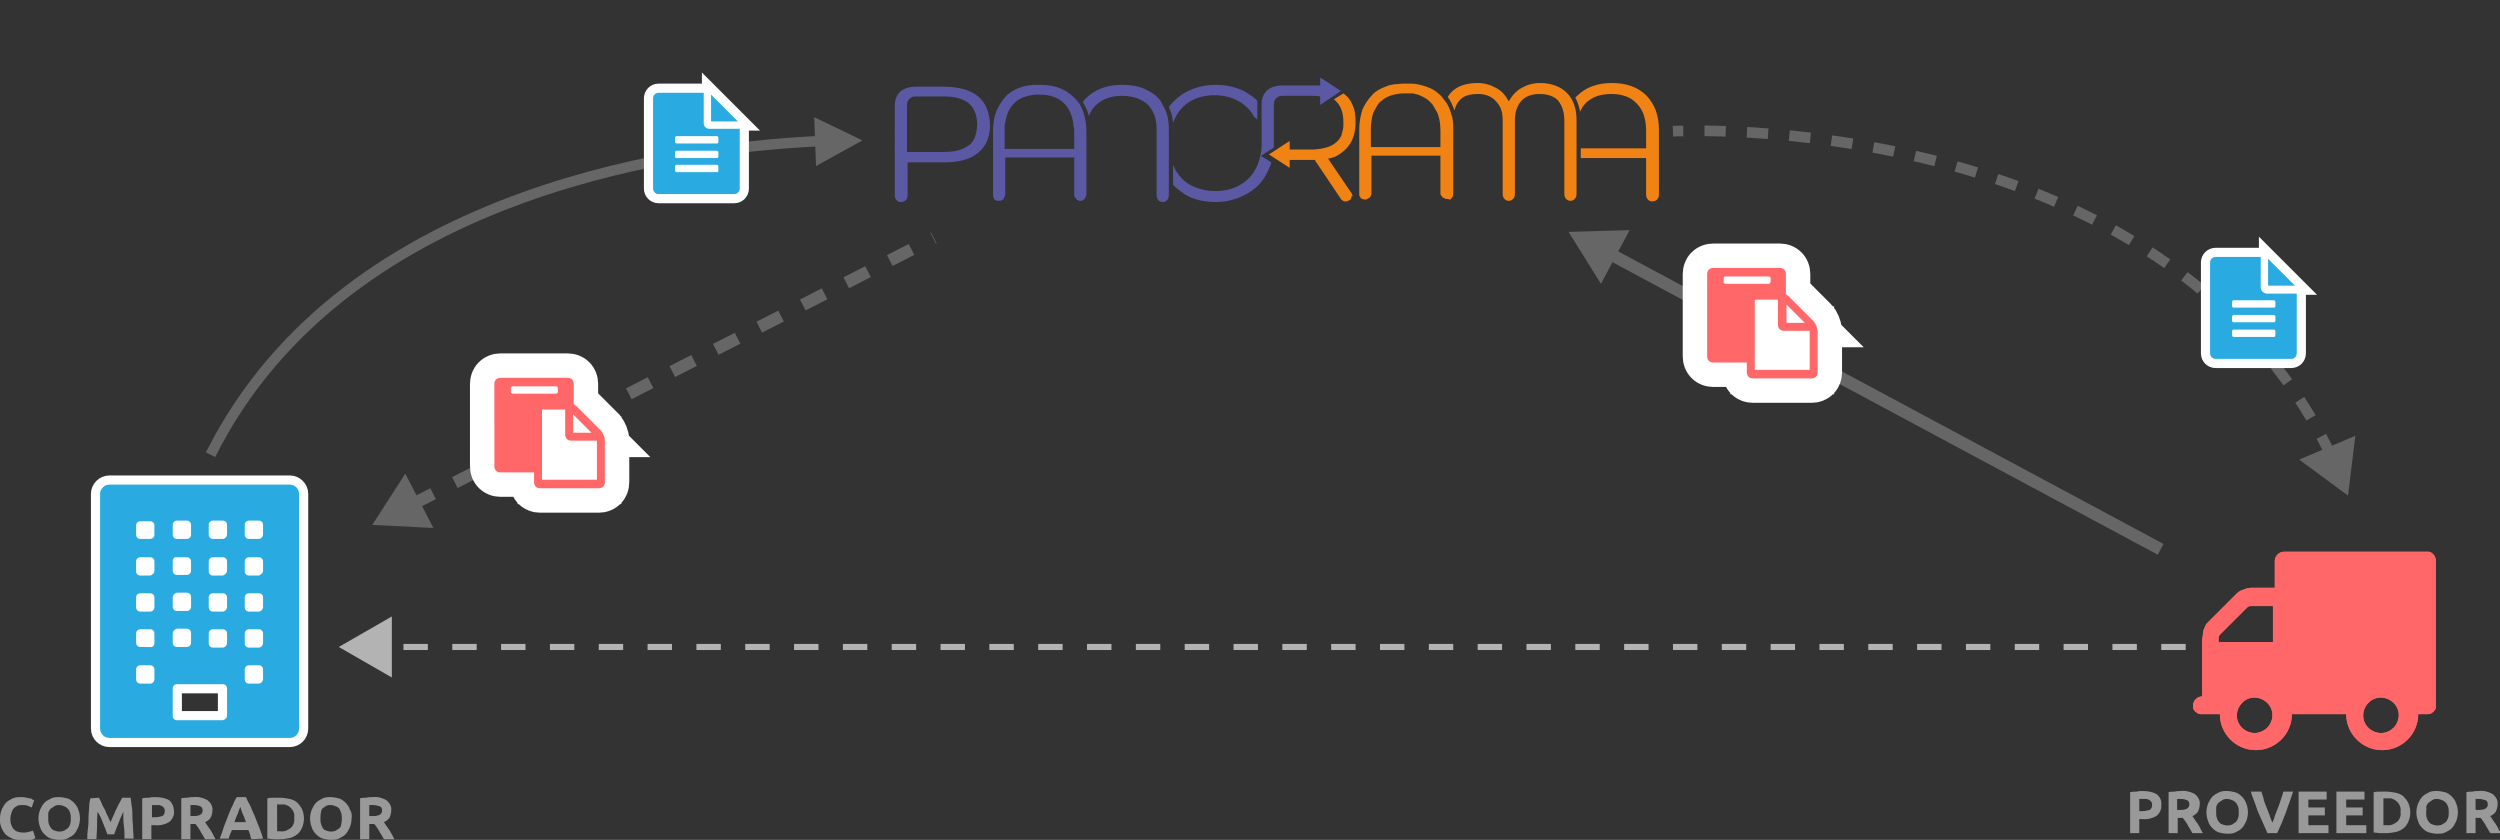 <?xml version="1.0" encoding="utf-8"?>
<!-- Generator: Adobe Illustrator 21.0.0, SVG Export Plug-In . SVG Version: 6.00 Build 0)  -->
<svg version="1.1" id="Capa_1" xmlns="http://www.w3.org/2000/svg" xmlns:xlink="http://www.w3.org/1999/xlink" x="0px" y="0px"
	 viewBox="0 0 409.6 137.6" style="enable-background:new 0 0 409.6 137.6;" xml:space="preserve">
<rect x="0" y="0" width="409.6" height="137.6" fill="#333333" stroke="none"/>
<style type="text/css">
	.st0{fill:none;}
	.st1{fill:none;stroke:#B3B3B3;stroke-miterlimit:10;stroke-dasharray:4,4;}
	.st2{fill:#B3B3B3;}
	.st3{opacity:0.5;}
	.st4{fill:none;stroke:#999999;stroke-width:2;stroke-miterlimit:10;stroke-dasharray:4,4;}
	.st5{fill:#999999;}
	.st6{fill:none;stroke:#999999;stroke-width:2;stroke-miterlimit:10;}
	.st7{fill:none;stroke:#999999;stroke-width:1.739;stroke-miterlimit:10;stroke-dasharray:3.479,3.479;}
	.st8{fill:none;stroke:#999999;stroke-width:1.703;stroke-miterlimit:10;}
	.st9{fill:#29ABE2;}
	.st10{fill:none;stroke:#FFFFFF;stroke-width:3;stroke-miterlimit:10;}
	.st11{fill:#FF6769;}
	.st12{fill:none;stroke:#FFFFFF;stroke-width:8;stroke-miterlimit:10;}
	.st13{fill:#5B59A3;}
	.st14{fill:#F08314;}
</style>
<title>Recurso 1</title>
<g id="Capa_1-2">
	<line class="st0" x1="358.1" y1="106" x2="55.5" y2="106"/>
	<line class="st1" x1="358.1" y1="106" x2="62.7" y2="106"/>
	<polygon class="st2" points="64.2,101 55.5,106 64.2,111 	"/>
	<g class="st3">
		<line class="st4" x1="67.4" y1="82.7" x2="153" y2="39"/>
		<polygon class="st5" points="71,86.5 61,86 66.4,77.6 		"/>
	</g>
	<g class="st3">
		<line class="st6" x1="354" y1="90" x2="263.4" y2="41.4"/>
		<polygon class="st5" points="267,37.7 257,38 262.3,46.5 		"/>
	</g>
	<g class="st3">
		<path class="st7" d="M381.9,74.6c-27.5-57.4-107.8-53.1-107.8-53.1"/>
		<polygon class="st5" points="385.9,71.4 384.7,81.2 376.7,75.3 		"/>
	</g>
	<g class="st3">
		<path class="st8" d="M34.5,74.5c22.3-44.6,80.8-50.6,100.4-51.4"/>
		<polygon class="st5" points="133.7,27.2 141.3,23 133.4,19.2 		"/>
	</g>
	<path class="st5" d="M3.4,137.6c-0.9,0.1-1.8-0.3-2.5-0.9C0.3,136-0.1,135,0,134.1c0-0.5,0.1-1,0.3-1.5c0.2-0.4,0.4-0.8,0.7-1.1
		c0.3-0.3,0.7-0.5,1.1-0.7c0.5-0.2,0.9-0.2,1.4-0.2c0.3,0,0.5,0,0.8,0.1c0.2,0,0.4,0.1,0.6,0.1c0.2,0,0.3,0.1,0.4,0.2l0.3,0.1
		l-0.4,1.2c-0.2-0.1-0.5-0.2-0.7-0.3c-0.3-0.1-0.6-0.1-0.9-0.1c-0.2,0-0.5,0-0.7,0.1c-0.2,0.1-0.4,0.2-0.6,0.4
		c-0.2,0.2-0.3,0.4-0.4,0.7c-0.1,0.3-0.2,0.7-0.2,1c0,0.3,0,0.6,0.1,0.9c0.1,0.3,0.2,0.5,0.3,0.7c0.2,0.2,0.4,0.4,0.6,0.5
		c0.3,0.1,0.6,0.2,0.9,0.2c0.2,0,0.4,0,0.6,0l0.5-0.1c0.1,0,0.2-0.1,0.4-0.1l0.3-0.1l0.4,1.2c-0.3,0.2-0.6,0.3-0.9,0.4
		C4.3,137.6,3.9,137.6,3.4,137.6z"/>
	<path class="st5" d="M13.1,134.1c0,0.5-0.1,1-0.3,1.5c-0.2,0.4-0.4,0.8-0.7,1.1c-0.3,0.3-0.7,0.5-1.1,0.7c-0.4,0.2-0.9,0.2-1.3,0.2
		c-0.4,0-0.9-0.1-1.3-0.2c-0.4-0.1-0.8-0.4-1.1-0.7c-0.3-0.3-0.6-0.7-0.7-1.1c-0.2-0.5-0.3-1-0.3-1.5c0-0.5,0.1-1,0.3-1.5
		c0.2-0.4,0.4-0.8,0.7-1.1c0.3-0.3,0.7-0.5,1.1-0.7c0.4-0.2,0.8-0.2,1.3-0.2c0.4,0,0.9,0.1,1.3,0.2c0.4,0.1,0.8,0.4,1.1,0.7
		c0.3,0.3,0.6,0.7,0.7,1.1C13,133,13.1,133.6,13.1,134.1z M7.9,134.1c0,0.3,0,0.6,0.1,0.9c0.1,0.3,0.2,0.5,0.4,0.7
		c0.1,0.2,0.3,0.3,0.6,0.4c0.5,0.2,1,0.2,1.5,0c0.2-0.1,0.4-0.3,0.6-0.4c0.2-0.2,0.3-0.4,0.4-0.7c0.1-0.3,0.1-0.6,0.1-0.9
		c0-0.3,0-0.6-0.1-0.9c-0.1-0.3-0.2-0.5-0.4-0.7c-0.2-0.2-0.3-0.3-0.6-0.4c-0.2-0.1-0.5-0.2-0.8-0.2c-0.3,0-0.5,0-0.8,0.2
		c-0.2,0.1-0.4,0.3-0.6,0.4c-0.2,0.2-0.3,0.4-0.4,0.7C7.9,133.5,7.9,133.8,7.9,134.1z"/>
	<path class="st5" d="M16.2,130.7c0.1,0.2,0.3,0.5,0.4,0.8s0.3,0.7,0.5,1s0.3,0.8,0.5,1.1l0.5,1.1l0.5-1.1c0.2-0.4,0.3-0.8,0.5-1.1
		c0.2-0.4,0.3-0.7,0.5-1s0.3-0.6,0.4-0.8h1.4c0.1,0.5,0.1,1,0.2,1.5s0.1,1.1,0.1,1.7c0,0.6,0.1,1.2,0.1,1.8c0,0.6,0.1,1.2,0.1,1.7
		h-1.5c0-0.7,0-1.4-0.1-2.1s-0.1-1.5-0.1-2.3l-0.4,0.9l-0.4,1l-0.4,1l-0.3,0.8h-1.1l-0.3-0.8l-0.4-1l-0.4-1L16,133
		c-0.1,0.8-0.1,1.6-0.1,2.4s-0.1,1.5-0.1,2.1h-1.5c0-0.5,0-1.1,0.1-1.7c0.1-0.6,0.1-1.2,0.1-1.8c0-0.6,0.1-1.2,0.1-1.7
		s0.1-1.1,0.2-1.5L16.2,130.7z"/>
	<path class="st5" d="M25.4,130.6c0.8,0,1.6,0.1,2.3,0.5c0.5,0.4,0.8,1.1,0.8,1.8c0.1,0.7-0.3,1.4-0.8,1.8c-0.7,0.4-1.5,0.6-2.4,0.5
		h-0.5v2.3h-1.5v-6.7c0.4-0.1,0.7-0.1,1.1-0.1C24.8,130.6,25.1,130.6,25.4,130.6z M25.5,131.9h-0.3h-0.3v2h0.5
		c0.4,0,0.8-0.1,1.2-0.2c0.3-0.2,0.4-0.5,0.4-0.8c0-0.2,0-0.3-0.1-0.5c-0.1-0.1-0.2-0.2-0.3-0.3c-0.1-0.1-0.3-0.1-0.5-0.2
		C25.9,131.9,25.7,131.9,25.5,131.9z"/>
	<path class="st5" d="M31.7,130.6c0.8-0.1,1.6,0.1,2.3,0.5c0.5,0.4,0.9,1,0.8,1.7c0,0.4-0.1,0.8-0.3,1.2c-0.2,0.3-0.6,0.6-0.9,0.7
		c0.1,0.2,0.3,0.4,0.4,0.6s0.3,0.4,0.5,0.7c0.1,0.2,0.3,0.5,0.4,0.7c0.1,0.3,0.3,0.5,0.4,0.8h-1.7l-0.4-0.7
		c-0.1-0.2-0.3-0.4-0.4-0.7l-0.4-0.6c-0.1-0.2-0.3-0.4-0.4-0.5h-0.8v2.5h-1.5v-6.7c0.3-0.1,0.7-0.1,1-0.1
		C31.1,130.6,31.4,130.6,31.7,130.6z M31.8,131.9h-0.3h-0.3v1.8h0.4c0.4,0,0.8,0,1.2-0.2c0.3-0.2,0.4-0.4,0.4-0.7
		c0-0.3-0.1-0.6-0.4-0.7C32.6,132,32.2,131.9,31.8,131.9z"/>
	<path class="st5" d="M41.2,137.5c-0.1-0.2-0.2-0.5-0.2-0.7l-0.3-0.8h-2.7l-0.3,0.7c-0.1,0.2-0.2,0.5-0.2,0.7H36
		c0.3-0.7,0.5-1.4,0.7-2c0.2-0.6,0.5-1.2,0.7-1.8c0.2-0.5,0.4-1.1,0.7-1.6c0.2-0.5,0.4-1,0.7-1.4h1.5c0.2,0.5,0.4,0.9,0.7,1.4
		c0.2,0.5,0.4,1,0.7,1.6c0.2,0.5,0.4,1.1,0.7,1.8s0.5,1.3,0.7,2L41.2,137.5z M39.4,132.2l-0.2,0.4l-0.2,0.6l-0.3,0.7l-0.3,0.8h1.9
		l-0.3-0.8c-0.1-0.3-0.2-0.5-0.3-0.7l-0.2-0.6L39.4,132.2z"/>
	<path class="st5" d="M49.8,134.1c0,0.5-0.1,1-0.3,1.5c-0.2,0.4-0.4,0.8-0.8,1.1c-0.4,0.3-0.8,0.5-1.2,0.6c-0.5,0.1-1.1,0.2-1.6,0.2
		h-1c-0.4,0-0.7-0.1-1.1-0.1v-6.6c0.4-0.1,0.7-0.1,1.1-0.1c0.4,0,0.7,0,1,0c0.5,0,1.1,0.1,1.6,0.2c0.4,0.1,0.9,0.3,1.2,0.6
		c0.3,0.3,0.6,0.7,0.8,1.1C49.7,133.1,49.8,133.6,49.8,134.1z M45.4,136.2H46c0.6,0.1,1.2-0.2,1.7-0.6c0.4-0.4,0.6-1,0.5-1.6
		c0.2-1-0.6-2-1.6-2.2c-0.2,0-0.4,0-0.6,0h-0.3h-0.3V136.2z"/>
	<path class="st5" d="M57.6,134.1c0,0.5-0.1,1-0.3,1.5c-0.2,0.4-0.4,0.8-0.7,1.1c-0.3,0.3-0.7,0.5-1.1,0.7c-0.4,0.2-0.9,0.2-1.3,0.2
		c-0.4,0-0.9-0.1-1.3-0.2c-0.4-0.1-0.8-0.4-1.1-0.7c-0.3-0.3-0.6-0.7-0.7-1.1c-0.2-0.5-0.3-1-0.3-1.5c0-0.5,0.1-1,0.3-1.5
		c0.2-0.4,0.4-0.8,0.7-1.1c0.3-0.3,0.7-0.5,1.1-0.7c0.4-0.2,0.8-0.2,1.3-0.2c0.4,0,0.9,0.1,1.3,0.2c0.4,0.1,0.8,0.4,1.1,0.7
		c0.3,0.3,0.6,0.7,0.7,1.1C57.6,133,57.7,133.6,57.6,134.1z M52.5,134.1c0,0.3,0,0.6,0.1,0.9c0.1,0.3,0.2,0.5,0.3,0.7
		c0.1,0.2,0.3,0.3,0.6,0.4c0.5,0.2,1,0.2,1.5,0c0.2-0.1,0.4-0.3,0.6-0.4c0.2-0.2,0.3-0.4,0.3-0.7c0.1-0.3,0.1-0.6,0.1-0.9
		c0-0.3,0-0.6-0.1-0.9c-0.1-0.3-0.2-0.5-0.3-0.7c-0.2-0.2-0.3-0.3-0.6-0.4c-0.2-0.1-0.5-0.2-0.8-0.2c-0.3,0-0.5,0-0.7,0.1
		c-0.2,0.1-0.4,0.3-0.6,0.4c-0.2,0.2-0.3,0.4-0.3,0.7C52.5,133.4,52.5,133.8,52.5,134.1L52.5,134.1z"/>
	<path class="st5" d="M61,130.6c0.8-0.1,1.6,0.1,2.3,0.5c0.5,0.4,0.9,1,0.8,1.7c0,0.4-0.1,0.8-0.3,1.2c-0.2,0.3-0.6,0.6-0.9,0.7
		c0.1,0.2,0.3,0.4,0.4,0.6c0.1,0.2,0.3,0.4,0.5,0.7c0.1,0.2,0.3,0.5,0.4,0.7s0.3,0.5,0.4,0.8h-1.7l-0.4-0.7
		c-0.1-0.2-0.3-0.4-0.4-0.7l-0.4-0.6c-0.1-0.2-0.3-0.4-0.4-0.5h-0.8v2.5H59v-6.7c0.3-0.1,0.7-0.1,1-0.1
		C60.4,130.6,60.7,130.6,61,130.6z M61.1,131.9h-0.3h-0.3v1.8H61c0.4,0,0.8,0,1.2-0.2c0.3-0.2,0.4-0.4,0.4-0.7
		c0-0.3-0.1-0.6-0.4-0.7C61.9,132,61.5,131.9,61.1,131.9z"/>
	<path class="st9" d="M47.5,79.4c0.8,0,1.5,0.7,1.5,1.5v38.5c0,0.8-0.7,1.5-1.5,1.5H17.9c-0.8,0-1.5-0.7-1.5-1.5V80.9
		c0-0.8,0.7-1.5,1.5-1.5H47.5z M25.3,87.6v-1.5c0-0.4-0.3-0.7-0.7-0.7c0,0,0,0-0.1,0h-1.5c-0.4,0-0.7,0.3-0.7,0.7c0,0,0,0,0,0v1.5
		c0,0.4,0.3,0.7,0.7,0.7c0,0,0,0,0,0h1.5C25,88.3,25.3,88,25.3,87.6C25.3,87.6,25.3,87.6,25.3,87.6z M25.3,93.5V92
		c0-0.4-0.3-0.7-0.7-0.7c0,0,0,0-0.1,0h-1.5c-0.4,0-0.7,0.3-0.7,0.7c0,0,0,0,0,0.1v1.5c0,0.4,0.3,0.7,0.7,0.7c0,0,0,0,0.1,0h1.5
		C25,94.2,25.3,93.9,25.3,93.5C25.3,93.5,25.3,93.5,25.3,93.5z M25.3,99.4v-1.5c0-0.4-0.3-0.7-0.7-0.7c0,0,0,0-0.1,0h-1.5
		c-0.4,0-0.7,0.3-0.7,0.7c0,0,0,0,0,0.1v1.5c0,0.4,0.3,0.7,0.7,0.7c0,0,0,0,0.1,0h1.5C25,100.2,25.3,99.9,25.3,99.4
		C25.3,99.4,25.3,99.4,25.3,99.4z M25.3,105.3v-1.5c0-0.4-0.3-0.7-0.7-0.7c0,0,0,0-0.1,0h-1.5c-0.4,0-0.7,0.3-0.7,0.7c0,0,0,0,0,0
		v1.5c0,0.4,0.3,0.7,0.7,0.7c0,0,0,0,0,0h1.5C25,106.1,25.3,105.8,25.3,105.3C25.3,105.4,25.3,105.3,25.3,105.3z M25.3,111.2v-1.5
		c0-0.4-0.3-0.7-0.7-0.7c0,0,0,0-0.1,0h-1.5c-0.4,0-0.7,0.3-0.7,0.7c0,0,0,0,0,0.1v1.5c0,0.4,0.3,0.7,0.7,0.7c0,0,0,0,0.1,0h1.5
		C25,112,25.3,111.7,25.3,111.2C25.3,111.3,25.3,111.3,25.3,111.2z M28.3,86.1v1.5c0,0.4,0.3,0.7,0.7,0.7c0,0,0,0,0.1,0h1.5
		c0.4,0,0.7-0.3,0.7-0.7c0,0,0,0,0-0.1v-1.5c0-0.4-0.3-0.7-0.7-0.7c0,0,0,0-0.1,0H29C28.6,85.3,28.3,85.6,28.3,86.1
		C28.3,86,28.3,86.1,28.3,86.1L28.3,86.1z M28.3,92v1.5c0,0.4,0.3,0.7,0.7,0.7c0,0,0,0,0.1,0h1.5c0.4,0,0.7-0.3,0.7-0.7
		c0,0,0,0,0-0.1V92c0-0.4-0.3-0.7-0.7-0.7c0,0,0,0-0.1,0H29C28.6,91.2,28.3,91.5,28.3,92C28.3,92,28.3,92,28.3,92L28.3,92z
		 M28.3,97.9v1.5c0,0.4,0.3,0.7,0.7,0.7c0,0,0,0,0.1,0h1.5c0.4,0,0.7-0.3,0.7-0.7c0,0,0,0,0-0.1v-1.5c0-0.4-0.3-0.7-0.7-0.7
		c0,0,0,0-0.1,0H29C28.6,97.2,28.3,97.5,28.3,97.9C28.3,97.9,28.3,97.9,28.3,97.9L28.3,97.9z M28.3,103.8v1.5c0,0.4,0.3,0.7,0.7,0.7
		c0,0,0,0,0.1,0h1.5c0.4,0,0.7-0.3,0.7-0.7c0,0,0,0,0-0.1v-1.5c0-0.4-0.3-0.7-0.7-0.7c0,0,0,0-0.1,0H29
		C28.6,103.1,28.3,103.4,28.3,103.8C28.3,103.8,28.3,103.8,28.3,103.8L28.3,103.8z M37.2,117.2v-4.4c0-0.4-0.3-0.7-0.7-0.7
		c0,0,0,0-0.1,0h-7.4c-0.4,0-0.7,0.3-0.7,0.7c0,0,0,0,0,0.1v4.4c0,0.4,0.3,0.7,0.7,0.7c0,0,0,0,0.1,0h7.4
		C36.9,117.9,37.2,117.6,37.2,117.2C37.2,117.2,37.2,117.2,37.2,117.2z M37.2,87.5v-1.5c0-0.4-0.3-0.7-0.7-0.7c0,0,0,0-0.1,0h-1.5
		c-0.4,0-0.7,0.3-0.7,0.7c0,0,0,0,0,0.1v1.5c0,0.4,0.3,0.7,0.7,0.7c0,0,0,0,0.1,0h1.5C36.8,88.3,37.2,88,37.2,87.5
		C37.2,87.6,37.2,87.6,37.2,87.5L37.2,87.5z M37.2,93.5V92c0-0.4-0.3-0.7-0.7-0.7c0,0,0,0-0.1,0h-1.5c-0.4,0-0.7,0.3-0.7,0.7
		c0,0,0,0,0,0.1v1.5c0,0.4,0.3,0.7,0.7,0.7c0,0,0,0,0.1,0h1.5C36.8,94.2,37.2,93.9,37.2,93.5C37.2,93.5,37.2,93.5,37.2,93.5
		L37.2,93.5z M37.2,99.4v-1.5c0-0.4-0.3-0.7-0.7-0.7c0,0,0,0-0.1,0h-1.5c-0.4,0-0.7,0.3-0.7,0.7c0,0,0,0,0,0.1v1.5
		c0,0.4,0.3,0.7,0.7,0.7c0,0,0,0,0.1,0h1.5C36.8,100.2,37.2,99.9,37.2,99.4C37.2,99.4,37.2,99.4,37.2,99.4L37.2,99.4z M37.2,105.3
		v-1.5c0-0.4-0.3-0.7-0.7-0.7c0,0,0,0-0.1,0h-1.5c-0.4,0-0.7,0.3-0.7,0.7c0,0,0,0,0,0.1v1.5c0,0.4,0.3,0.7,0.7,0.7c0,0,0,0,0.1,0
		h1.5C36.8,106.1,37.2,105.8,37.2,105.3C37.2,105.4,37.2,105.3,37.2,105.3L37.2,105.3z M43.1,87.5v-1.5c0-0.4-0.3-0.7-0.7-0.7
		c0,0,0,0-0.1,0h-1.5c-0.4,0-0.7,0.3-0.7,0.7c0,0,0,0,0,0.1v1.5c0,0.4,0.3,0.7,0.7,0.7c0,0,0,0,0.1,0h1.5
		C42.7,88.3,43.1,88,43.1,87.5C43.1,87.6,43.1,87.6,43.1,87.5L43.1,87.5z M43.1,93.5V92c0-0.4-0.3-0.7-0.7-0.7c0,0,0,0-0.1,0h-1.5
		c-0.4,0-0.7,0.3-0.7,0.7c0,0,0,0,0,0.1v1.5c0,0.4,0.3,0.7,0.7,0.7c0,0,0,0,0.1,0h1.5C42.7,94.2,43.1,93.9,43.1,93.5
		C43.1,93.5,43.1,93.5,43.1,93.5L43.1,93.5z M43.1,99.4v-1.5c0-0.4-0.3-0.7-0.7-0.7c0,0,0,0-0.1,0h-1.5c-0.4,0-0.7,0.3-0.7,0.7
		c0,0,0,0,0,0.1v1.5c0,0.4,0.3,0.7,0.7,0.7c0,0,0,0,0.1,0h1.5C42.7,100.2,43.1,99.9,43.1,99.4C43.1,99.4,43.1,99.4,43.1,99.4
		L43.1,99.4z M43.1,105.3v-1.5c0-0.4-0.3-0.7-0.7-0.7c0,0,0,0-0.1,0h-1.5c-0.4,0-0.7,0.3-0.7,0.7c0,0,0,0,0,0.1v1.5
		c0,0.4,0.3,0.7,0.7,0.7c0,0,0,0,0.1,0h1.5C42.7,106.1,43.1,105.8,43.1,105.3C43.1,105.3,43.1,105.3,43.1,105.3L43.1,105.3z
		 M43.1,111.2v-1.5c0-0.4-0.3-0.7-0.7-0.7c0,0,0,0-0.1,0h-1.5c-0.4,0-0.7,0.3-0.7,0.7c0,0,0,0,0,0.1v1.5c0,0.4,0.3,0.7,0.7,0.7
		c0,0,0,0,0.1,0h1.5C42.7,112,43.1,111.7,43.1,111.2C43.1,111.3,43.1,111.2,43.1,111.2L43.1,111.2z"/>
	<path class="st10" d="M47.5,79.4c0.8,0,1.5,0.7,1.5,1.5v38.5c0,0.8-0.7,1.5-1.5,1.5H17.9c-0.8,0-1.5-0.7-1.5-1.5V80.9
		c0-0.8,0.7-1.5,1.5-1.5H47.5z M25.3,87.6v-1.5c0-0.4-0.3-0.7-0.7-0.7c0,0,0,0-0.1,0h-1.5c-0.4,0-0.7,0.3-0.7,0.7c0,0,0,0,0,0v1.5
		c0,0.4,0.3,0.7,0.7,0.7c0,0,0,0,0,0h1.5C25,88.3,25.3,88,25.3,87.6C25.3,87.6,25.3,87.6,25.3,87.6z M25.3,93.5V92
		c0-0.4-0.3-0.7-0.7-0.7c0,0,0,0-0.1,0h-1.5c-0.4,0-0.7,0.3-0.7,0.7c0,0,0,0,0,0.1v1.5c0,0.4,0.3,0.7,0.7,0.7c0,0,0,0,0.1,0h1.5
		C25,94.2,25.3,93.9,25.3,93.5C25.3,93.5,25.3,93.5,25.3,93.5z M25.3,99.4v-1.5c0-0.4-0.3-0.7-0.7-0.7c0,0,0,0-0.1,0h-1.5
		c-0.4,0-0.7,0.3-0.7,0.7c0,0,0,0,0,0.1v1.5c0,0.4,0.3,0.7,0.7,0.7c0,0,0,0,0.1,0h1.5C25,100.2,25.3,99.9,25.3,99.4
		C25.3,99.4,25.3,99.4,25.3,99.4z M25.3,105.3v-1.5c0-0.4-0.3-0.7-0.7-0.7c0,0,0,0-0.1,0h-1.5c-0.4,0-0.7,0.3-0.7,0.7c0,0,0,0,0,0
		v1.5c0,0.4,0.3,0.7,0.7,0.7c0,0,0,0,0,0h1.5C25,106.1,25.3,105.8,25.3,105.3C25.3,105.4,25.3,105.3,25.3,105.3z M25.3,111.2v-1.5
		c0-0.4-0.3-0.7-0.7-0.7c0,0,0,0-0.1,0h-1.5c-0.4,0-0.7,0.3-0.7,0.7c0,0,0,0,0,0.1v1.5c0,0.4,0.3,0.7,0.7,0.7c0,0,0,0,0.1,0h1.5
		C25,112,25.3,111.7,25.3,111.2C25.3,111.3,25.3,111.3,25.3,111.2z M28.3,86.1v1.5c0,0.4,0.3,0.7,0.7,0.7c0,0,0,0,0.1,0h1.5
		c0.4,0,0.7-0.3,0.7-0.7c0,0,0,0,0-0.1v-1.5c0-0.4-0.3-0.7-0.7-0.7c0,0,0,0-0.1,0H29C28.6,85.3,28.3,85.6,28.3,86.1
		C28.3,86,28.3,86.1,28.3,86.1L28.3,86.1z M28.3,92v1.5c0,0.4,0.3,0.7,0.7,0.7c0,0,0,0,0.1,0h1.5c0.4,0,0.7-0.3,0.7-0.7
		c0,0,0,0,0-0.1V92c0-0.4-0.3-0.7-0.7-0.7c0,0,0,0-0.1,0H29C28.6,91.2,28.3,91.5,28.3,92C28.3,92,28.3,92,28.3,92L28.3,92z
		 M28.3,97.9v1.5c0,0.4,0.3,0.7,0.7,0.7c0,0,0,0,0.1,0h1.5c0.4,0,0.7-0.3,0.7-0.7c0,0,0,0,0-0.1v-1.5c0-0.4-0.3-0.7-0.7-0.7
		c0,0,0,0-0.1,0H29C28.6,97.2,28.3,97.5,28.3,97.9C28.3,97.9,28.3,97.9,28.3,97.9L28.3,97.9z M28.3,103.8v1.5c0,0.4,0.3,0.7,0.7,0.7
		c0,0,0,0,0.1,0h1.5c0.4,0,0.7-0.3,0.7-0.7c0,0,0,0,0-0.1v-1.5c0-0.4-0.3-0.7-0.7-0.7c0,0,0,0-0.1,0H29
		C28.6,103.1,28.3,103.4,28.3,103.8C28.3,103.8,28.3,103.8,28.3,103.8L28.3,103.8z M37.2,117.2v-4.4c0-0.4-0.3-0.7-0.7-0.7
		c0,0,0,0-0.1,0h-7.4c-0.4,0-0.7,0.3-0.7,0.7c0,0,0,0,0,0.1v4.4c0,0.4,0.3,0.7,0.7,0.7c0,0,0,0,0.1,0h7.4
		C36.9,117.9,37.2,117.6,37.2,117.2C37.2,117.2,37.2,117.2,37.2,117.2z M37.2,87.5v-1.5c0-0.4-0.3-0.7-0.7-0.7c0,0,0,0-0.1,0h-1.5
		c-0.4,0-0.7,0.3-0.7,0.7c0,0,0,0,0,0.1v1.5c0,0.4,0.3,0.7,0.7,0.7c0,0,0,0,0.1,0h1.5C36.8,88.3,37.2,88,37.2,87.5
		C37.2,87.6,37.2,87.6,37.2,87.5L37.2,87.5z M37.2,93.5V92c0-0.4-0.3-0.7-0.7-0.7c0,0,0,0-0.1,0h-1.5c-0.4,0-0.7,0.3-0.7,0.7
		c0,0,0,0,0,0.1v1.5c0,0.4,0.3,0.7,0.7,0.7c0,0,0,0,0.1,0h1.5C36.8,94.2,37.2,93.9,37.2,93.5C37.2,93.5,37.2,93.5,37.2,93.5
		L37.2,93.5z M37.2,99.4v-1.5c0-0.4-0.3-0.7-0.7-0.7c0,0,0,0-0.1,0h-1.5c-0.4,0-0.7,0.3-0.7,0.7c0,0,0,0,0,0.1v1.5
		c0,0.4,0.3,0.7,0.7,0.7c0,0,0,0,0.1,0h1.5C36.8,100.2,37.2,99.9,37.2,99.4C37.2,99.4,37.2,99.4,37.2,99.4L37.2,99.4z M37.2,105.3
		v-1.5c0-0.4-0.3-0.7-0.7-0.7c0,0,0,0-0.1,0h-1.5c-0.4,0-0.7,0.3-0.7,0.7c0,0,0,0,0,0.1v1.5c0,0.4,0.3,0.7,0.7,0.7c0,0,0,0,0.1,0
		h1.5C36.8,106.1,37.2,105.8,37.2,105.3C37.2,105.4,37.2,105.3,37.2,105.3L37.2,105.3z M43.1,87.5v-1.5c0-0.4-0.3-0.7-0.7-0.7
		c0,0,0,0-0.1,0h-1.5c-0.4,0-0.7,0.3-0.7,0.7c0,0,0,0,0,0.1v1.5c0,0.4,0.3,0.7,0.7,0.7c0,0,0,0,0.1,0h1.5
		C42.7,88.3,43.1,88,43.1,87.5C43.1,87.6,43.1,87.6,43.1,87.5L43.1,87.5z M43.1,93.5V92c0-0.4-0.3-0.7-0.7-0.7c0,0,0,0-0.1,0h-1.5
		c-0.4,0-0.7,0.3-0.7,0.7c0,0,0,0,0,0.1v1.5c0,0.4,0.3,0.7,0.7,0.7c0,0,0,0,0.1,0h1.5C42.7,94.2,43.1,93.9,43.1,93.5
		C43.1,93.5,43.1,93.5,43.1,93.5L43.1,93.5z M43.1,99.4v-1.5c0-0.4-0.3-0.7-0.7-0.7c0,0,0,0-0.1,0h-1.5c-0.4,0-0.7,0.3-0.7,0.7
		c0,0,0,0,0,0.1v1.5c0,0.4,0.3,0.7,0.7,0.7c0,0,0,0,0.1,0h1.5C42.7,100.2,43.1,99.9,43.1,99.4C43.1,99.4,43.1,99.4,43.1,99.4
		L43.1,99.4z M43.1,105.3v-1.5c0-0.4-0.3-0.7-0.7-0.7c0,0,0,0-0.1,0h-1.5c-0.4,0-0.7,0.3-0.7,0.7c0,0,0,0,0,0.1v1.5
		c0,0.4,0.3,0.7,0.7,0.7c0,0,0,0,0.1,0h1.5C42.7,106.1,43.1,105.8,43.1,105.3C43.1,105.3,43.1,105.3,43.1,105.3L43.1,105.3z
		 M43.1,111.2v-1.5c0-0.4-0.3-0.7-0.7-0.7c0,0,0,0-0.1,0h-1.5c-0.4,0-0.7,0.3-0.7,0.7c0,0,0,0,0,0.1v1.5c0,0.4,0.3,0.7,0.7,0.7
		c0,0,0,0,0.1,0h1.5C42.7,112,43.1,111.7,43.1,111.2C43.1,111.3,43.1,111.2,43.1,111.2L43.1,111.2z"/>
	<path class="st9" d="M47.5,79.4c0.8,0,1.5,0.7,1.5,1.5v38.5c0,0.8-0.7,1.5-1.5,1.5H17.9c-0.8,0-1.5-0.7-1.5-1.5V80.9
		c0-0.8,0.7-1.5,1.5-1.5H47.5z M25.3,87.6v-1.5c0-0.4-0.3-0.7-0.7-0.7c0,0,0,0-0.1,0h-1.5c-0.4,0-0.7,0.3-0.7,0.7c0,0,0,0,0,0v1.5
		c0,0.4,0.3,0.7,0.7,0.7c0,0,0,0,0,0h1.5C25,88.3,25.3,88,25.3,87.6C25.3,87.6,25.3,87.6,25.3,87.6z M25.3,93.5V92
		c0-0.4-0.3-0.7-0.7-0.7c0,0,0,0-0.1,0h-1.5c-0.4,0-0.7,0.3-0.7,0.7c0,0,0,0,0,0.1v1.5c0,0.4,0.3,0.7,0.7,0.7c0,0,0,0,0.1,0h1.5
		C25,94.2,25.3,93.9,25.3,93.5C25.3,93.5,25.3,93.5,25.3,93.5z M25.3,99.4v-1.5c0-0.4-0.3-0.7-0.7-0.7c0,0,0,0-0.1,0h-1.5
		c-0.4,0-0.7,0.3-0.7,0.7c0,0,0,0,0,0.1v1.5c0,0.4,0.3,0.7,0.7,0.7c0,0,0,0,0.1,0h1.5C25,100.2,25.3,99.9,25.3,99.4
		C25.3,99.4,25.3,99.4,25.3,99.4z M25.3,105.3v-1.5c0-0.4-0.3-0.7-0.7-0.7c0,0,0,0-0.1,0h-1.5c-0.4,0-0.7,0.3-0.7,0.7c0,0,0,0,0,0
		v1.5c0,0.4,0.3,0.7,0.7,0.7c0,0,0,0,0,0h1.5C25,106.1,25.3,105.8,25.3,105.3C25.3,105.4,25.3,105.3,25.3,105.3z M25.3,111.2v-1.5
		c0-0.4-0.3-0.7-0.7-0.7c0,0,0,0-0.1,0h-1.5c-0.4,0-0.7,0.3-0.7,0.7c0,0,0,0,0,0.1v1.5c0,0.4,0.3,0.7,0.7,0.7c0,0,0,0,0.1,0h1.5
		C25,112,25.3,111.7,25.3,111.2C25.3,111.3,25.3,111.3,25.3,111.2z M28.3,86.1v1.5c0,0.4,0.3,0.7,0.7,0.7c0,0,0,0,0.1,0h1.5
		c0.4,0,0.7-0.3,0.7-0.7c0,0,0,0,0-0.1v-1.5c0-0.4-0.3-0.7-0.7-0.7c0,0,0,0-0.1,0H29C28.6,85.3,28.3,85.6,28.3,86.1
		C28.3,86,28.3,86.1,28.3,86.1L28.3,86.1z M28.3,92v1.5c0,0.4,0.3,0.7,0.7,0.7c0,0,0,0,0.1,0h1.5c0.4,0,0.7-0.3,0.7-0.7
		c0,0,0,0,0-0.1V92c0-0.4-0.3-0.7-0.7-0.7c0,0,0,0-0.1,0H29C28.6,91.2,28.3,91.5,28.3,92C28.3,92,28.3,92,28.3,92L28.3,92z
		 M28.3,97.9v1.5c0,0.4,0.3,0.7,0.7,0.7c0,0,0,0,0.1,0h1.5c0.4,0,0.7-0.3,0.7-0.7c0,0,0,0,0-0.1v-1.5c0-0.4-0.3-0.7-0.7-0.7
		c0,0,0,0-0.1,0H29C28.6,97.2,28.3,97.5,28.3,97.9C28.3,97.9,28.3,97.9,28.3,97.9L28.3,97.9z M28.3,103.8v1.5c0,0.4,0.3,0.7,0.7,0.7
		c0,0,0,0,0.1,0h1.5c0.4,0,0.7-0.3,0.7-0.7c0,0,0,0,0-0.1v-1.5c0-0.4-0.3-0.7-0.7-0.7c0,0,0,0-0.1,0H29
		C28.6,103.1,28.3,103.4,28.3,103.8C28.3,103.8,28.3,103.8,28.3,103.8L28.3,103.8z M37.2,117.2v-4.4c0-0.4-0.3-0.7-0.7-0.7
		c0,0,0,0-0.1,0h-7.4c-0.4,0-0.7,0.3-0.7,0.7c0,0,0,0,0,0.1v4.4c0,0.4,0.3,0.7,0.7,0.7c0,0,0,0,0.1,0h7.4
		C36.9,117.9,37.2,117.6,37.2,117.2C37.2,117.2,37.2,117.2,37.2,117.2z M37.2,87.5v-1.5c0-0.4-0.3-0.7-0.7-0.7c0,0,0,0-0.1,0h-1.5
		c-0.4,0-0.7,0.3-0.7,0.7c0,0,0,0,0,0.1v1.5c0,0.4,0.3,0.7,0.7,0.7c0,0,0,0,0.1,0h1.5C36.8,88.3,37.2,88,37.2,87.5
		C37.2,87.6,37.2,87.6,37.2,87.5L37.2,87.5z M37.2,93.5V92c0-0.4-0.3-0.7-0.7-0.7c0,0,0,0-0.1,0h-1.5c-0.4,0-0.7,0.3-0.7,0.7
		c0,0,0,0,0,0.1v1.5c0,0.4,0.3,0.7,0.7,0.7c0,0,0,0,0.1,0h1.5C36.8,94.2,37.2,93.9,37.2,93.5C37.2,93.5,37.2,93.5,37.2,93.5
		L37.2,93.5z M37.2,99.4v-1.5c0-0.4-0.3-0.7-0.7-0.7c0,0,0,0-0.1,0h-1.5c-0.4,0-0.7,0.3-0.7,0.7c0,0,0,0,0,0.1v1.5
		c0,0.4,0.3,0.7,0.7,0.7c0,0,0,0,0.1,0h1.5C36.8,100.2,37.2,99.9,37.2,99.4C37.2,99.4,37.2,99.4,37.2,99.4L37.2,99.4z M37.2,105.3
		v-1.5c0-0.4-0.3-0.7-0.7-0.7c0,0,0,0-0.1,0h-1.5c-0.4,0-0.7,0.3-0.7,0.7c0,0,0,0,0,0.1v1.5c0,0.4,0.3,0.7,0.7,0.7c0,0,0,0,0.1,0
		h1.5C36.8,106.1,37.2,105.8,37.2,105.3C37.2,105.4,37.2,105.3,37.2,105.3L37.2,105.3z M43.1,87.5v-1.5c0-0.4-0.3-0.7-0.7-0.7
		c0,0,0,0-0.1,0h-1.5c-0.4,0-0.7,0.3-0.7,0.7c0,0,0,0,0,0.1v1.5c0,0.4,0.3,0.7,0.7,0.7c0,0,0,0,0.1,0h1.5
		C42.7,88.3,43.1,88,43.1,87.5C43.1,87.6,43.1,87.6,43.1,87.5L43.1,87.5z M43.1,93.5V92c0-0.4-0.3-0.7-0.7-0.7c0,0,0,0-0.1,0h-1.5
		c-0.4,0-0.7,0.3-0.7,0.7c0,0,0,0,0,0.1v1.5c0,0.4,0.3,0.7,0.7,0.7c0,0,0,0,0.1,0h1.5C42.7,94.2,43.1,93.9,43.1,93.5
		C43.1,93.5,43.1,93.5,43.1,93.5L43.1,93.5z M43.1,99.4v-1.5c0-0.4-0.3-0.7-0.7-0.7c0,0,0,0-0.1,0h-1.5c-0.4,0-0.7,0.3-0.7,0.7
		c0,0,0,0,0,0.1v1.5c0,0.4,0.3,0.7,0.7,0.7c0,0,0,0,0.1,0h1.5C42.7,100.2,43.1,99.9,43.1,99.4C43.1,99.4,43.1,99.4,43.1,99.4
		L43.1,99.4z M43.1,105.3v-1.5c0-0.4-0.3-0.7-0.7-0.7c0,0,0,0-0.1,0h-1.5c-0.4,0-0.7,0.3-0.7,0.7c0,0,0,0,0,0.1v1.5
		c0,0.4,0.3,0.7,0.7,0.7c0,0,0,0,0.1,0h1.5C42.7,106.1,43.1,105.8,43.1,105.3C43.1,105.3,43.1,105.3,43.1,105.3L43.1,105.3z
		 M43.1,111.2v-1.5c0-0.4-0.3-0.7-0.7-0.7c0,0,0,0-0.1,0h-1.5c-0.4,0-0.7,0.3-0.7,0.7c0,0,0,0,0,0.1v1.5c0,0.4,0.3,0.7,0.7,0.7
		c0,0,0,0,0.1,0h1.5C42.7,112,43.1,111.7,43.1,111.2C43.1,111.3,43.1,111.2,43.1,111.2L43.1,111.2z"/>
	<path class="st11" d="M297.8,54.2V61c0,0.6-0.4,1-1,1h-9.6c-0.6,0-1-0.4-1-1v-1.6h-5.5c-0.6,0-1-0.4-1-1V44.9c0-0.6,0.4-1,1-1h10.9
		c0.6,0,1,0.4,1,1v3.3c0.1,0.1,0.3,0.2,0.4,0.3l4.1,4.1C297.5,53,297.7,53.6,297.8,54.2L297.8,54.2z M290.1,46.2v-0.6
		c0-0.2-0.1-0.3-0.3-0.3h-7.1c-0.1,0-0.2,0-0.2,0.1c-0.1,0.1-0.1,0.1-0.1,0.2v0.6c0,0.1,0,0.2,0.1,0.2c0.1,0.1,0.1,0.1,0.2,0.1h7.1
		C289.9,46.5,290,46.4,290.1,46.2z M287.5,60.6h9v-6.4h-4.2c-0.6,0-1-0.4-1-1v-4.1h-3.8V60.6z M292.7,52.9h3l-3-3V52.9z"/>
	<path class="st12" d="M297.8,54.2V61c0,0.6-0.4,1-1,1h-9.6c-0.6,0-1-0.4-1-1v-1.6h-5.5c-0.6,0-1-0.4-1-1V44.9c0-0.6,0.4-1,1-1h10.9
		c0.6,0,1,0.4,1,1v3.3c0.1,0.1,0.3,0.2,0.4,0.3l4.1,4.1C297.5,53,297.7,53.6,297.8,54.2L297.8,54.2z M290.1,46.2v-0.6
		c0-0.2-0.1-0.3-0.3-0.3h-7.1c-0.1,0-0.2,0-0.2,0.1c-0.1,0.1-0.1,0.1-0.1,0.2v0.6c0,0.1,0,0.2,0.1,0.2c0.1,0.1,0.1,0.1,0.2,0.1h7.1
		C289.9,46.5,290,46.4,290.1,46.2z M287.5,60.6h9v-6.4h-4.2c-0.6,0-1-0.4-1-1v-4.1h-3.8V60.6z M292.7,52.9h3l-3-3V52.9z"/>
	<path class="st11" d="M297.8,54.2V61c0,0.6-0.4,1-1,1h-9.6c-0.6,0-1-0.4-1-1v-1.6h-5.5c-0.6,0-1-0.4-1-1V44.9c0-0.6,0.4-1,1-1h10.9
		c0.6,0,1,0.4,1,1v3.3c0.1,0.1,0.3,0.2,0.4,0.3l4.1,4.1C297.5,53,297.7,53.6,297.8,54.2L297.8,54.2z M290.1,46.2v-0.6
		c0-0.2-0.1-0.3-0.3-0.3h-7.1c-0.1,0-0.2,0-0.2,0.1c-0.1,0.1-0.1,0.1-0.1,0.2v0.6c0,0.1,0,0.2,0.1,0.2c0.1,0.1,0.1,0.1,0.2,0.1h7.1
		C289.9,46.5,290,46.4,290.1,46.2z M287.5,60.6h9v-6.4h-4.2c-0.6,0-1-0.4-1-1v-4.1h-3.8V60.6z M292.7,52.9h3l-3-3V52.9z"/>
	<path class="st11" d="M99.1,72.2V79c0,0.6-0.4,1-1,1h-9.6c-0.6,0-1-0.4-1-1v-1.6h-5.5c-0.6,0-1-0.4-1-1V62.9c0-0.6,0.4-1,1-1H93
		c0.6,0,1,0.4,1,1v3.3c0.1,0.1,0.3,0.2,0.4,0.3l4.1,4.1C98.8,71,99.1,71.6,99.1,72.2L99.1,72.2z M91.4,64.2v-0.6
		c0-0.2-0.1-0.3-0.3-0.3H84c-0.1,0-0.2,0-0.2,0.1c-0.1,0.1-0.1,0.1-0.1,0.2v0.6c0,0.1,0,0.2,0.1,0.2c0.1,0.1,0.1,0.1,0.2,0.1h7.1
		C91.2,64.5,91.4,64.4,91.4,64.2L91.4,64.2z M88.8,78.6h9v-6.4h-4.2c-0.6,0-1-0.4-1-1v-4.1h-3.8V78.6z M93.9,70.9h3l-3-3V70.9z"/>
	<path class="st12" d="M99.1,72.2V79c0,0.6-0.4,1-1,1h-9.6c-0.6,0-1-0.4-1-1v-1.6h-5.5c-0.6,0-1-0.4-1-1V62.9c0-0.6,0.4-1,1-1H93
		c0.6,0,1,0.4,1,1v3.3c0.1,0.1,0.3,0.2,0.4,0.3l4.1,4.1C98.8,71,99.1,71.6,99.1,72.2L99.1,72.2z M91.4,64.2v-0.6
		c0-0.2-0.1-0.3-0.3-0.3H84c-0.1,0-0.2,0-0.2,0.1c-0.1,0.1-0.1,0.1-0.1,0.2v0.6c0,0.1,0,0.2,0.1,0.2c0.1,0.1,0.1,0.1,0.2,0.1h7.1
		C91.2,64.5,91.4,64.4,91.4,64.2L91.4,64.2z M88.8,78.6h9v-6.4h-4.2c-0.6,0-1-0.4-1-1v-4.1h-3.8V78.6z M93.9,70.9h3l-3-3V70.9z"/>
	<path class="st11" d="M99.1,72.2V79c0,0.6-0.4,1-1,1h-9.6c-0.6,0-1-0.4-1-1v-1.6h-5.5c-0.6,0-1-0.4-1-1V62.9c0-0.6,0.4-1,1-1H93
		c0.6,0,1,0.4,1,1v3.3c0.1,0.1,0.3,0.2,0.4,0.3l4.1,4.1C98.8,71,99.1,71.6,99.1,72.2L99.1,72.2z M91.4,64.2v-0.6
		c0-0.2-0.1-0.3-0.3-0.3H84c-0.1,0-0.2,0-0.2,0.1c-0.1,0.1-0.1,0.1-0.1,0.2v0.6c0,0.1,0,0.2,0.1,0.2c0.1,0.1,0.1,0.1,0.2,0.1h7.1
		C91.2,64.5,91.4,64.4,91.4,64.2L91.4,64.2z M88.8,78.6h9v-6.4h-4.2c-0.6,0-1-0.4-1-1v-4.1h-3.8V78.6z M93.9,70.9h3l-3-3V70.9z"/>
	<path class="st11" d="M116.2,21.1h5v9.8c0,0.5-0.4,0.9-0.9,0.9h-12.4c-0.5,0-0.9-0.4-0.9-0.9V16.1c0-0.5,0.4-0.9,0.9-0.9h7.4v5
		C115.3,20.7,115.7,21.1,116.2,21.1L116.2,21.1z M117.7,23.2v-0.6c0-0.2-0.1-0.3-0.3-0.3c0,0,0,0,0,0h-6.5c-0.2,0-0.3,0.1-0.3,0.3
		c0,0,0,0,0,0v0.6c0,0.2,0.1,0.3,0.3,0.3c0,0,0,0,0,0h6.6C117.6,23.5,117.7,23.4,117.7,23.2C117.7,23.2,117.7,23.2,117.7,23.2
		L117.7,23.2z M117.7,25.6V25c0-0.1,0-0.2-0.1-0.2c-0.1-0.1-0.1-0.1-0.2-0.1h-6.5c-0.1,0-0.2,0-0.2,0.1c-0.1,0.1-0.1,0.1-0.1,0.2
		v0.6c0,0.2,0.1,0.3,0.3,0.3c0,0,0,0,0,0h6.5C117.6,25.9,117.7,25.8,117.7,25.6C117.7,25.6,117.7,25.6,117.7,25.6L117.7,25.6z
		 M117.7,27.9v-0.6c0-0.2-0.1-0.3-0.3-0.3c0,0,0,0,0,0h-6.5c-0.2,0-0.3,0.1-0.3,0.3c0,0,0,0,0,0v0.6c0,0.2,0.1,0.3,0.3,0.3
		c0,0,0,0,0,0h6.6C117.6,28.3,117.7,28.1,117.7,27.9C117.7,28,117.7,28,117.7,27.9L117.7,27.9z M120.6,19.6c0.1,0.1,0.2,0.2,0.3,0.3
		h-4.4v-4.4c0.1,0.1,0.2,0.2,0.3,0.3L120.6,19.6z"/>
	<path class="st10" d="M116.2,21.1h5v9.8c0,0.5-0.4,0.9-0.9,0.9h-12.4c-0.5,0-0.9-0.4-0.9-0.9V16.1c0-0.5,0.4-0.9,0.9-0.9h7.4v5
		C115.3,20.7,115.7,21.1,116.2,21.1L116.2,21.1z M117.7,23.2v-0.6c0-0.2-0.1-0.3-0.3-0.3c0,0,0,0,0,0h-6.5c-0.2,0-0.3,0.1-0.3,0.3
		c0,0,0,0,0,0v0.6c0,0.2,0.1,0.3,0.3,0.3c0,0,0,0,0,0h6.6C117.6,23.5,117.7,23.4,117.7,23.2C117.7,23.2,117.7,23.2,117.7,23.2
		L117.7,23.2z M117.7,25.6V25c0-0.1,0-0.2-0.1-0.2c-0.1-0.1-0.1-0.1-0.2-0.1h-6.5c-0.1,0-0.2,0-0.2,0.1c-0.1,0.1-0.1,0.1-0.1,0.2
		v0.6c0,0.2,0.1,0.3,0.3,0.3c0,0,0,0,0,0h6.5C117.6,25.9,117.7,25.8,117.7,25.6C117.7,25.6,117.7,25.6,117.7,25.6L117.7,25.6z
		 M117.7,27.9v-0.6c0-0.2-0.1-0.3-0.3-0.3c0,0,0,0,0,0h-6.5c-0.2,0-0.3,0.1-0.3,0.3c0,0,0,0,0,0v0.6c0,0.2,0.1,0.3,0.3,0.3
		c0,0,0,0,0,0h6.6C117.6,28.3,117.7,28.1,117.7,27.9C117.7,28,117.7,28,117.7,27.9L117.7,27.9z M120.6,19.6c0.1,0.1,0.2,0.2,0.3,0.3
		h-4.4v-4.4c0.1,0.1,0.2,0.2,0.3,0.3L120.6,19.6z"/>
	<path class="st9" d="M116.2,21.1h5v9.8c0,0.5-0.4,0.9-0.9,0.9h-12.4c-0.5,0-0.9-0.4-0.9-0.9V16.1c0-0.5,0.4-0.9,0.9-0.9h7.4v5
		C115.3,20.7,115.7,21.1,116.2,21.1L116.2,21.1z M117.7,23.2v-0.6c0-0.2-0.1-0.3-0.3-0.3c0,0,0,0,0,0h-6.5c-0.2,0-0.3,0.1-0.3,0.3
		c0,0,0,0,0,0v0.6c0,0.2,0.1,0.3,0.3,0.3c0,0,0,0,0,0h6.6C117.6,23.5,117.7,23.4,117.7,23.2C117.7,23.2,117.7,23.2,117.7,23.2
		L117.7,23.2z M117.7,25.6V25c0-0.1,0-0.2-0.1-0.2c-0.1-0.1-0.1-0.1-0.2-0.1h-6.5c-0.1,0-0.2,0-0.2,0.1c-0.1,0.1-0.1,0.1-0.1,0.2
		v0.6c0,0.2,0.1,0.3,0.3,0.3c0,0,0,0,0,0h6.5C117.6,25.9,117.7,25.8,117.7,25.6C117.7,25.6,117.7,25.6,117.7,25.6L117.7,25.6z
		 M117.7,27.9v-0.6c0-0.2-0.1-0.3-0.3-0.3c0,0,0,0,0,0h-6.5c-0.2,0-0.3,0.1-0.3,0.3c0,0,0,0,0,0v0.6c0,0.2,0.1,0.3,0.3,0.3
		c0,0,0,0,0,0h6.6C117.6,28.3,117.7,28.1,117.7,27.9C117.7,28,117.7,28,117.7,27.9L117.7,27.9z M120.6,19.6c0.1,0.1,0.2,0.2,0.3,0.3
		h-4.4v-4.4c0.1,0.1,0.2,0.2,0.3,0.3L120.6,19.6z"/>
	<path class="st11" d="M371.3,48.1h5v9.8c0,0.5-0.4,0.9-0.9,0.9l0,0H363c-0.5,0-0.9-0.4-0.9-0.9c0,0,0,0,0,0V43
		c0-0.5,0.4-0.9,0.9-0.9l0,0h7.4v5C370.4,47.6,370.8,48,371.3,48.1L371.3,48.1L371.3,48.1z M372.8,50.1v-0.6c0-0.2-0.1-0.3-0.3-0.3
		c0,0,0,0,0,0h-6.5c-0.2,0-0.3,0.1-0.3,0.3c0,0,0,0,0,0v0.6c0,0.2,0.1,0.3,0.3,0.3c0,0,0,0,0,0h6.6
		C372.7,50.4,372.8,50.3,372.8,50.1C372.8,50.2,372.8,50.1,372.8,50.1L372.8,50.1z M372.8,52.5v-0.6c0-0.1,0-0.2-0.1-0.2
		c-0.1-0.1-0.1-0.1-0.2-0.1H366c-0.1,0-0.2,0-0.2,0.1c-0.1,0.1-0.1,0.1-0.1,0.2v0.6c0,0.2,0.1,0.3,0.3,0.3c0,0,0,0,0,0h6.5
		C372.7,52.8,372.8,52.7,372.8,52.5C372.8,52.5,372.8,52.5,372.8,52.5L372.8,52.5z M372.8,54.9v-0.6c0-0.2-0.1-0.3-0.3-0.3
		c0,0,0,0,0,0h-6.5c-0.2,0-0.3,0.1-0.3,0.3c0,0,0,0,0,0v0.6c0,0.2,0.1,0.3,0.3,0.3c0,0,0,0,0,0h6.6
		C372.7,55.2,372.8,55.1,372.8,54.9C372.8,54.9,372.8,54.9,372.8,54.9L372.8,54.9z M375.7,46.5c0.1,0.1,0.2,0.2,0.3,0.3h-4.4v-4.4
		c0.1,0.1,0.2,0.2,0.3,0.3L375.7,46.5z"/>
	<path class="st10" d="M371.3,48.1h5v9.8c0,0.5-0.4,0.9-0.9,0.9l0,0H363c-0.5,0-0.9-0.4-0.9-0.9c0,0,0,0,0,0V43
		c0-0.5,0.4-0.9,0.9-0.9l0,0h7.4v5C370.4,47.6,370.8,48,371.3,48.1L371.3,48.1L371.3,48.1z M372.8,50.1v-0.6c0-0.2-0.1-0.3-0.3-0.3
		c0,0,0,0,0,0h-6.5c-0.2,0-0.3,0.1-0.3,0.3c0,0,0,0,0,0v0.6c0,0.2,0.1,0.3,0.3,0.3c0,0,0,0,0,0h6.6
		C372.7,50.4,372.8,50.3,372.8,50.1C372.8,50.2,372.8,50.1,372.8,50.1L372.8,50.1z M372.8,52.5v-0.6c0-0.1,0-0.2-0.1-0.2
		c-0.1-0.1-0.1-0.1-0.2-0.1H366c-0.1,0-0.2,0-0.2,0.1c-0.1,0.1-0.1,0.1-0.1,0.2v0.6c0,0.2,0.1,0.3,0.3,0.3c0,0,0,0,0,0h6.5
		C372.7,52.8,372.8,52.7,372.8,52.5C372.8,52.5,372.8,52.5,372.8,52.5L372.8,52.5z M372.8,54.9v-0.6c0-0.2-0.1-0.3-0.3-0.3
		c0,0,0,0,0,0h-6.5c-0.2,0-0.3,0.1-0.3,0.3c0,0,0,0,0,0v0.6c0,0.2,0.1,0.3,0.3,0.3c0,0,0,0,0,0h6.6
		C372.7,55.2,372.8,55.1,372.8,54.9C372.8,54.9,372.8,54.9,372.8,54.9L372.8,54.9z M375.7,46.5c0.1,0.1,0.2,0.2,0.3,0.3h-4.4v-4.4
		c0.1,0.1,0.2,0.2,0.3,0.3L375.7,46.5z"/>
	<path class="st9" d="M371.3,48.1h5v9.8c0,0.5-0.4,0.9-0.9,0.9l0,0H363c-0.5,0-0.9-0.4-0.9-0.9c0,0,0,0,0,0V43
		c0-0.5,0.4-0.9,0.9-0.9l0,0h7.4v5C370.4,47.6,370.8,48,371.3,48.1L371.3,48.1L371.3,48.1z M372.8,50.1v-0.6c0-0.2-0.1-0.3-0.3-0.3
		c0,0,0,0,0,0h-6.5c-0.2,0-0.3,0.1-0.3,0.3c0,0,0,0,0,0v0.6c0,0.2,0.1,0.3,0.3,0.3c0,0,0,0,0,0h6.6
		C372.7,50.4,372.8,50.3,372.8,50.1C372.8,50.2,372.8,50.1,372.8,50.1L372.8,50.1z M372.8,52.5v-0.6c0-0.1,0-0.2-0.1-0.2
		c-0.1-0.1-0.1-0.1-0.2-0.1H366c-0.1,0-0.2,0-0.2,0.1c-0.1,0.1-0.1,0.1-0.1,0.2v0.6c0,0.2,0.1,0.3,0.3,0.3c0,0,0,0,0,0h6.5
		C372.7,52.8,372.8,52.7,372.8,52.5C372.8,52.5,372.8,52.5,372.8,52.5L372.8,52.5z M372.8,54.9v-0.6c0-0.2-0.1-0.3-0.3-0.3
		c0,0,0,0,0,0h-6.5c-0.2,0-0.3,0.1-0.3,0.3c0,0,0,0,0,0v0.6c0,0.2,0.1,0.3,0.3,0.3c0,0,0,0,0,0h6.6
		C372.7,55.2,372.8,55.1,372.8,54.9C372.8,54.9,372.8,54.9,372.8,54.9L372.8,54.9z M375.7,46.5c0.1,0.1,0.2,0.2,0.3,0.3h-4.4v-4.4
		c0.1,0.1,0.2,0.2,0.3,0.3L375.7,46.5z"/>
	<path class="st5" d="M351,129.6c0.8,0,1.6,0.1,2.3,0.5c0.6,0.4,0.9,1.1,0.8,1.8c0.1,0.7-0.3,1.4-0.8,1.8c-0.7,0.4-1.5,0.6-2.4,0.5
		h-0.4v2.3H349v-6.7c0.4-0.1,0.7-0.1,1.1-0.1C350.4,129.6,350.7,129.6,351,129.6z M351.1,130.9h-0.3h-0.3v2h0.5
		c0.4,0,0.8-0.1,1.2-0.2c0.3-0.2,0.4-0.5,0.4-0.8c0-0.2,0-0.3-0.1-0.5c-0.1-0.1-0.2-0.2-0.3-0.3c-0.1-0.1-0.3-0.1-0.5-0.2
		C351.5,130.9,351.3,130.9,351.1,130.9z"/>
	<path class="st5" d="M357.3,129.6c0.8-0.1,1.6,0.1,2.3,0.5c0.5,0.4,0.9,1,0.8,1.7c0,0.4-0.1,0.8-0.3,1.2c-0.2,0.3-0.6,0.6-0.9,0.7
		c0.1,0.2,0.3,0.4,0.4,0.6s0.3,0.4,0.5,0.7c0.1,0.2,0.3,0.5,0.4,0.7c0.1,0.3,0.3,0.5,0.4,0.8h-1.7l-0.4-0.7
		c-0.1-0.2-0.3-0.4-0.4-0.7l-0.4-0.6c-0.1-0.2-0.3-0.4-0.4-0.5h-0.8v2.5h-1.5v-6.7c0.3-0.1,0.7-0.1,1-0.1
		C356.7,129.6,357,129.6,357.3,129.6z M357.3,130.9H357h-0.3v1.8h0.4c0.4,0,0.8,0,1.2-0.2c0.3-0.2,0.4-0.4,0.4-0.7
		c0-0.3-0.1-0.6-0.4-0.7C358.1,131,357.7,130.9,357.3,130.9z"/>
	<path class="st5" d="M368.3,133.1c0,0.5-0.1,1-0.3,1.5c-0.2,0.4-0.4,0.8-0.7,1.1c-0.3,0.3-0.7,0.5-1.1,0.7
		c-0.4,0.2-0.9,0.2-1.3,0.2c-0.4,0-0.9-0.1-1.3-0.2c-0.4-0.1-0.8-0.4-1.1-0.7c-0.3-0.3-0.6-0.7-0.7-1.1c-0.2-0.5-0.3-1-0.3-1.5
		c0-0.5,0.1-1,0.3-1.5c0.2-0.4,0.4-0.8,0.7-1.1c0.3-0.3,0.7-0.5,1.1-0.7c0.4-0.2,0.8-0.2,1.3-0.2c0.4,0,0.9,0.1,1.3,0.2
		c0.4,0.1,0.8,0.4,1.1,0.7c0.3,0.3,0.6,0.7,0.7,1.1C368.2,132,368.3,132.6,368.3,133.1z M363.1,133.1c0,0.3,0,0.6,0.1,0.9
		c0.1,0.3,0.2,0.5,0.4,0.7c0.1,0.2,0.3,0.3,0.6,0.4c0.5,0.2,1,0.2,1.5,0c0.2-0.1,0.4-0.3,0.6-0.4c0.2-0.2,0.3-0.4,0.4-0.7
		c0.1-0.3,0.1-0.6,0.1-0.9c0-0.3,0-0.6-0.1-0.9c-0.1-0.3-0.2-0.5-0.4-0.7c-0.2-0.2-0.3-0.3-0.6-0.4c-0.2-0.1-0.5-0.2-0.8-0.2
		c-0.3,0-0.5,0-0.8,0.2c-0.2,0.1-0.4,0.3-0.6,0.4c-0.2,0.2-0.3,0.4-0.4,0.7C363.1,132.5,363.1,132.8,363.1,133.1L363.1,133.1z"/>
	<path class="st5" d="M371.5,136.5c-0.3-0.6-0.5-1.2-0.8-1.8s-0.5-1.2-0.8-1.8c-0.2-0.6-0.4-1.2-0.6-1.7c-0.2-0.5-0.4-1-0.5-1.5h1.7
		c0.1,0.4,0.3,0.8,0.4,1.3s0.3,0.9,0.5,1.4l0.5,1.3c0.1,0.4,0.3,0.8,0.4,1.1c0.1-0.3,0.3-0.6,0.4-1.1l0.5-1.3
		c0.2-0.4,0.3-0.9,0.5-1.4s0.3-0.9,0.4-1.3h1.6l-0.5,1.5c-0.2,0.5-0.4,1.1-0.6,1.7s-0.5,1.2-0.7,1.8c-0.3,0.6-0.5,1.2-0.8,1.8
		L371.5,136.5z"/>
	<path class="st5" d="M376.6,136.5v-6.8h4.6v1.3h-3v1.3h2.7v1.3h-2.7v1.6h3.3v1.3L376.6,136.5z"/>
	<path class="st5" d="M382.8,136.5v-6.8h4.6v1.3h-3v1.3h2.7v1.3h-2.7v1.6h3.3v1.3L382.8,136.5z"/>
	<path class="st5" d="M394.9,133.1c0,0.5-0.1,1-0.3,1.5c-0.2,0.4-0.4,0.8-0.8,1.1c-0.4,0.3-0.8,0.5-1.2,0.6
		c-0.5,0.1-1.1,0.2-1.6,0.2h-1c-0.4,0-0.7-0.1-1.1-0.1v-6.6c0.4-0.1,0.7-0.1,1.1-0.1c0.4,0,0.7,0,1,0c0.5,0,1.1,0.1,1.6,0.2
		c0.4,0.1,0.9,0.3,1.2,0.6c0.3,0.3,0.6,0.7,0.8,1.1C394.8,132.1,394.9,132.6,394.9,133.1z M390.5,135.2h0.6c0.6,0.1,1.2-0.2,1.7-0.6
		c0.4-0.4,0.6-1,0.5-1.6c0.2-1-0.6-2-1.6-2.2c-0.2,0-0.4,0-0.6,0h-0.3h-0.3L390.5,135.2z"/>
	<path class="st5" d="M402.7,133.1c0,0.5-0.1,1-0.3,1.5c-0.2,0.4-0.4,0.8-0.7,1.1c-0.3,0.3-0.7,0.5-1.1,0.7
		c-0.4,0.2-0.9,0.2-1.3,0.2c-0.4,0-0.9-0.1-1.3-0.2c-0.4-0.1-0.8-0.4-1.1-0.7c-0.3-0.3-0.6-0.7-0.7-1.1c-0.2-0.5-0.3-1-0.3-1.5
		c0-0.5,0.1-1,0.3-1.5c0.2-0.4,0.4-0.8,0.7-1.1c0.3-0.3,0.7-0.5,1.1-0.7c0.4-0.2,0.8-0.2,1.3-0.2c0.4,0,0.9,0.1,1.3,0.2
		c0.4,0.1,0.8,0.4,1.1,0.7c0.3,0.3,0.6,0.7,0.7,1.1C402.6,132,402.7,132.6,402.7,133.1z M397.5,133.1c0,0.3,0,0.6,0.1,0.9
		c0.1,0.3,0.2,0.5,0.4,0.7c0.1,0.2,0.3,0.3,0.6,0.4c0.5,0.2,1,0.2,1.5,0c0.2-0.1,0.4-0.3,0.6-0.4c0.2-0.2,0.3-0.4,0.4-0.7
		c0.1-0.3,0.1-0.6,0.1-0.9c0-0.3,0-0.6-0.1-0.9c-0.1-0.3-0.2-0.5-0.4-0.7c-0.2-0.2-0.3-0.3-0.6-0.4c-0.2-0.1-0.5-0.2-0.8-0.2
		c-0.3,0-0.5,0-0.8,0.2c-0.2,0.1-0.4,0.3-0.6,0.4c-0.2,0.2-0.3,0.4-0.4,0.7C397.6,132.5,397.5,132.8,397.5,133.1L397.5,133.1z"/>
	<path class="st5" d="M406.1,129.6c0.8-0.1,1.6,0.1,2.3,0.5c0.5,0.4,0.9,1,0.8,1.7c0,0.4-0.1,0.8-0.3,1.2c-0.2,0.3-0.6,0.6-0.9,0.7
		c0.1,0.2,0.3,0.4,0.4,0.6s0.3,0.4,0.5,0.7c0.1,0.2,0.3,0.5,0.4,0.7c0.1,0.3,0.3,0.5,0.4,0.8h-1.7l-0.4-0.7
		c-0.1-0.2-0.3-0.4-0.4-0.7l-0.4-0.6c-0.1-0.2-0.3-0.4-0.4-0.5h-0.8v2.5h-1.5v-6.7c0.3-0.1,0.7-0.1,1-0.1
		C405.5,129.6,405.8,129.6,406.1,129.6z M406.2,130.9h-0.3h-0.3v1.8h0.4c0.4,0,0.8,0,1.2-0.2c0.3-0.2,0.4-0.4,0.4-0.7
		c0-0.3-0.1-0.6-0.4-0.7C406.9,131,406.5,130.9,406.2,130.9z"/>
	<path class="st11" d="M399.1,91.9v23.7c0,0.2,0,0.4-0.1,0.6c-0.1,0.2-0.2,0.3-0.3,0.4l-0.4,0.3c-0.2,0.1-0.4,0.1-0.5,0.1h-0.5h-1.1
		c0,3.3-2.7,5.9-5.9,5.9c-3.3,0-5.9-2.7-5.9-5.9h-8.9c0,3.3-2.7,5.9-5.9,5.9c-3.3,0-5.9-2.7-5.9-5.9h-2.6h-0.5
		c-0.2,0-0.4-0.1-0.5-0.1l-0.4-0.3c-0.1-0.1-0.3-0.3-0.3-0.4c-0.1-0.2-0.1-0.4-0.1-0.6c0-0.8,0.7-1.5,1.5-1.5v-7.4
		c0-0.1,0-0.4,0-0.8s0-0.7,0-0.9s0-0.4,0.1-0.8c0-0.3,0.1-0.6,0.1-0.9c0.1-0.2,0.2-0.5,0.3-0.7c0.1-0.3,0.3-0.5,0.5-0.7l4.6-4.6
		c0.3-0.3,0.7-0.6,1.2-0.7c0.4-0.2,0.9-0.3,1.4-0.3h3.7v-4.4c0-0.8,0.7-1.5,1.5-1.5h23.7C398.4,90.4,399.1,91.1,399.1,91.9
		L399.1,91.9z M363.5,105.2h8.9v-5.9h-3.7c-0.2,0-0.4,0.1-0.5,0.2l-4.5,4.5c-0.1,0.1-0.2,0.3-0.2,0.5L363.5,105.2z M371.5,119.2
		c1.1-1.2,1.1-3-0.1-4.1c-1.2-1.1-3-1.1-4.1,0.1c-1.1,1.2-1.1,3,0.1,4.1c0.5,0.5,1.3,0.8,2,0.8C370.2,120.1,371,119.7,371.5,119.2z
		 M392.2,119.2c1.1-1.2,1.1-3-0.1-4.1c-1.2-1.1-3-1.1-4.1,0.1c-1.1,1.2-1.1,3,0.1,4.1c0.5,0.5,1.3,0.8,2,0.8
		C391,120.1,391.7,119.7,392.2,119.2L392.2,119.2z"/>
	<path class="st11" d="M399.1,91.9v23.7c0,0.2,0,0.4-0.1,0.6c-0.1,0.2-0.2,0.3-0.3,0.4l-0.4,0.3c-0.2,0.1-0.4,0.1-0.5,0.1h-0.5h-1.1
		c0,3.3-2.7,5.9-5.9,5.9c-3.3,0-5.9-2.7-5.9-5.9h-8.9c0,3.3-2.7,5.9-5.9,5.9c-3.3,0-5.9-2.7-5.9-5.9h-2.6h-0.5
		c-0.2,0-0.4-0.1-0.5-0.1l-0.4-0.3c-0.1-0.1-0.3-0.3-0.3-0.4c-0.1-0.2-0.1-0.4-0.1-0.6c0-0.8,0.7-1.5,1.5-1.5v-7.4
		c0-0.1,0-0.4,0-0.8s0-0.7,0-0.9s0-0.4,0.1-0.8c0-0.3,0.1-0.6,0.1-0.9c0.1-0.2,0.2-0.5,0.3-0.7c0.1-0.3,0.3-0.5,0.5-0.7l4.6-4.6
		c0.3-0.3,0.7-0.6,1.2-0.7c0.4-0.2,0.9-0.3,1.4-0.3h3.7v-4.4c0-0.8,0.7-1.5,1.5-1.5h23.7C398.4,90.4,399.1,91.1,399.1,91.9
		L399.1,91.9z M363.5,105.2h8.9v-5.9h-3.7c-0.2,0-0.4,0.1-0.5,0.2l-4.5,4.5c-0.1,0.1-0.2,0.3-0.2,0.5L363.5,105.2z M371.5,119.2
		c1.1-1.2,1.1-3-0.1-4.1c-1.2-1.1-3-1.1-4.1,0.1c-1.1,1.2-1.1,3,0.1,4.1c0.5,0.5,1.3,0.8,2,0.8C370.2,120.1,371,119.7,371.5,119.2z
		 M392.2,119.2c1.1-1.2,1.1-3-0.1-4.1c-1.2-1.1-3-1.1-4.1,0.1c-1.1,1.2-1.1,3,0.1,4.1c0.5,0.5,1.3,0.8,2,0.8
		C391,120.1,391.7,119.7,392.2,119.2L392.2,119.2z"/>
	<g>
		<path class="st13" d="M154.5,14.2H150c-1,0-1.9,0.3-2.5,0.8c-0.6,0.6-0.9,1.4-0.9,2.3V32c0,0.3,0.1,0.6,0.3,0.8
			c0.2,0.2,0.4,0.3,0.7,0.3c0.3,0,0.6-0.1,0.8-0.3c0.2-0.2,0.3-0.5,0.3-0.8v-5.4h6c2.4,0,4.3-0.5,5.6-1.6s1.9-2.6,1.9-4.5
			C162.1,16.3,159.6,14.2,154.5,14.2z M158.6,23.9c-1,0.7-2.3,1-4,1h-6v-7.6c0-0.5,0.1-0.8,0.4-1.1c0.3-0.3,0.6-0.4,1-0.4h4.7
			c1.8,0,3.1,0.4,4,1.1c0.9,0.8,1.4,1.9,1.4,3.6C160,22.1,159.6,23.3,158.6,23.9z"/>
		<path class="st13" d="M176,16c-0.3-0.3-0.7-0.6-1.1-0.9c-1.2-0.8-2.7-1.2-4.5-1.2c-0.3,0-0.6,0-0.9,0c-0.4,0-0.7,0.1-1,0.1
			c-0.7,0.1-1.3,0.3-1.8,0.5c-0.3,0.1-0.5,0.3-0.8,0.4c-0.4,0.3-0.8,0.5-1.1,0.9c-0.6,0.6-1,1.3-1.4,2.1c-0.5,1-0.7,2.3-0.7,3.6
			v10.4c0,0.2,0,0.3,0.1,0.5c0,0.1,0.1,0.3,0.2,0.3c0,0,0.1,0.1,0.1,0.1c0.1,0.1,0.2,0.1,0.4,0.1c0.1,0,0.1,0,0.2,0
			c0.2,0,0.3,0,0.4-0.1c0.1,0,0.3-0.1,0.3-0.2c0,0,0.1-0.1,0.1-0.2c0.1-0.2,0.2-0.4,0.2-0.6v-6H176v6c0,0.3,0,0.5,0.2,0.6
			c0,0,0.1,0.1,0.1,0.2c0.1,0.1,0.3,0.2,0.5,0.3c0.1,0,0.1,0,0.2,0c0.2,0,0.3,0,0.4-0.1s0.3-0.1,0.3-0.2c0,0,0.1-0.1,0.1-0.2
			c0.1-0.2,0.2-0.4,0.2-0.6V21.6c0-0.9-0.1-1.7-0.3-2.5C177.4,17.9,176.9,16.8,176,16z M176,21.5v2.9l0,0h-11.4l0,0v-2.9l0,0
			c0-0.3,0-0.5,0-0.7c0-0.2,0-0.5,0.1-0.7c0.2-1.3,0.6-2.3,1.4-3.1c0.7-0.8,1.7-1.2,2.9-1.4c0.4-0.1,0.8-0.1,1.3-0.1
			c1.8,0,3.2,0.5,4.2,1.6c0.8,0.9,1.3,2.1,1.4,3.7C176,21,176,21.3,176,21.5L176,21.5z"/>
		<path class="st13" d="M188,14.8c-1.1-0.6-2.5-0.9-4.1-0.9c-1.6,0-3,0.3-4.2,0.9c-0.9,0.5-1.7,1.1-2.3,1.9c0.4,0.7,0.8,1.4,1,2.3
			c0.3-0.7,0.6-1.3,1.2-1.8c1-1,2.5-1.5,4.2-1.5c1.8,0,3.2,0.5,4.2,1.4c1,1,1.5,2.3,1.5,4V32c0,0.3,0.1,0.6,0.3,0.8
			c0.2,0.2,0.4,0.3,0.7,0.3c0.3,0,0.5-0.1,0.7-0.3c0.2-0.2,0.3-0.5,0.3-0.8V21.1c0-1.5-0.3-2.8-1-3.9
			C190.1,16.2,189.2,15.4,188,14.8z"/>
		<path class="st14" d="M221.5,31.8c0,0,0-0.1-0.1-0.2l-3.8-5.6c0.3-0.1,0.5-0.1,0.8-0.2c0.2-0.1,0.3-0.1,0.5-0.2
			c0.2-0.1,0.3-0.2,0.5-0.3c0.3-0.2,0.6-0.4,0.8-0.6c0.3-0.3,0.6-0.5,0.8-0.9c0.1-0.1,0.2-0.3,0.3-0.4c0.5-0.9,0.8-2,0.8-3.3
			c0-1.1-0.1-2.1-0.5-2.9c-0.3-0.8-0.8-1.4-1.5-1.9l-0.8,0.5l-0.8,0.5c0,0,0,0,0.1,0s0,0,0.1,0.1c0.9,0.8,1.4,1.9,1.4,3.6
			c0,0.2,0,0.4,0,0.6c0,0.5-0.2,1-0.3,1.5c0,0.1-0.1,0.3-0.2,0.4c-0.2,0.4-0.5,0.7-0.9,1c-0.8,0.6-2,0.9-3.4,1c-0.2,0-0.4,0-0.6,0
			l0,0h-3.4l0,0l0-1.4l-3.4,2.2l3.4,2.2v-1.3h3.4c0.3,0,0.5,0,0.8,0l0,0l0,0c0,0,0,0.1,0,0.2c0,0,0,0.1,0.1,0.1l4.1,6.1
			c0,0.1,0.1,0.1,0.2,0.2c0.1,0.1,0.3,0.2,0.4,0.2c0.1,0,0.2,0,0.2,0c0.2,0,0.4,0,0.5-0.2l0.1,0c0.2-0.1,0.3-0.3,0.3-0.4
			c0,0,0-0.1,0-0.2C221.7,32.2,221.6,32,221.5,31.8z"/>
		<path class="st13" d="M207.5,28.5c0.3-0.6,0.6-1.2,0.8-1.9l-0.8-0.5l-1-0.6c-0.2,0.8-0.4,1.6-0.8,2.2c-0.6,1.2-1.6,2.1-2.7,2.7
			s-2.4,0.9-3.9,0.9c-1.4,0-2.7-0.3-3.9-0.9s-2-1.5-2.7-2.7c-0.1-0.3-0.3-0.5-0.3-0.8v3.4c0.6,0.6,1.3,1.1,2,1.6
			c1.4,0.8,3.1,1.2,4.9,1.2c1.8,0,3.4-0.4,4.9-1.2C205.6,31.1,206.7,30,207.5,28.5z"/>
		<path class="st13" d="M219.7,14.9l-3.4-2.2v1.3h-5.8h-0.4c-1,0-1.9,0.3-2.5,0.8c-0.6,0.6-0.9,1.3-0.9,2.3v0.2l0,0v6.2l0,0l0,0v0.3
			l0,0c0,0.6-0.1,1.2-0.2,1.8l0.9-0.6l1.3-0.8v-7c0-0.5,0.1-0.8,0.4-1.1s0.6-0.4,1-0.4h4.7c0.5,0,1,0,1.5,0.1l0,1.4L219.7,14.9z"/>
		<path class="st13" d="M206,19.7v-2.4v-0.2c0-0.2,0-0.4,0-0.6c-0.5-0.5-1.2-1-1.9-1.4c-1.4-0.8-3.1-1.2-4.9-1.2
			c-1.8,0-3.4,0.4-4.9,1.2c-1.1,0.6-2,1.4-2.8,2.4c0.4,0.8,0.6,1.7,0.7,2.6c0.1-0.3,0.3-0.6,0.4-0.9c0.6-1.2,1.5-2.1,2.6-2.7
			c1.1-0.6,2.4-0.9,3.8-0.9c1.4,0,2.7,0.3,3.8,0.9c1.1,0.6,2.1,1.5,2.7,2.7C205.9,19.4,205.9,19.5,206,19.7z"/>
		<path class="st14" d="M237.8,32.5c0.2-0.2,0.3-0.4,0.3-0.8V21.3c0-0.6,0-1.2-0.1-1.7c0-0.3-0.1-0.5-0.2-0.8
			c-0.2-0.8-0.5-1.6-1-2.2c-0.2-0.3-0.5-0.6-0.7-0.9l0,0c-0.3-0.3-0.7-0.6-1.1-0.9c-0.8-0.5-1.8-0.8-2.8-1c-0.5-0.1-1.1-0.1-1.7-0.1
			c-0.2,0-0.5,0-0.7,0c-0.4,0-0.8,0.1-1.3,0.1c-0.2,0-0.4,0.1-0.6,0.1c-0.1,0-0.3,0.1-0.4,0.1c-0.3,0.1-0.7,0.3-1,0.4
			c-0.2,0.1-0.4,0.2-0.6,0.3s-0.4,0.3-0.6,0.4c-0.2,0.2-0.4,0.3-0.5,0.5c-0.7,0.7-1.2,1.5-1.6,2.4c-0.3,1-0.5,2-0.5,3.2v10.4
			c0,0.1,0,0.3,0,0.3c0,0.1,0,0.2,0.1,0.3c0,0,0.1,0.1,0.1,0.2c0.1,0.1,0.2,0.2,0.3,0.2c0.1,0,0.3,0.1,0.4,0.1c0.2,0,0.3,0,0.4-0.1
			c0,0,0.1,0,0.2-0.1c0,0,0.1-0.1,0.2-0.1c0.1-0.1,0.1-0.2,0.2-0.3c0-0.1,0.1-0.2,0.1-0.3c0-0.1,0-0.2,0-0.3v-6H236l0,0v6
			c0,0.3,0,0.5,0.2,0.6c0,0,0.1,0.1,0.1,0.2c0,0,0.1,0.1,0.2,0.1c0.2,0.1,0.3,0.2,0.6,0.2c0.1,0,0.2,0,0.2,0
			C237.5,32.8,237.7,32.7,237.8,32.5C237.8,32.5,237.8,32.5,237.8,32.5z M236,24.1L236,24.1L236,24.1h-11.4l0,0v-2.9l0,0
			c0-0.7,0.1-1.4,0.2-2c0.1-0.4,0.2-0.8,0.4-1.1c0.2-0.3,0.3-0.6,0.5-0.9c0.1-0.1,0.2-0.3,0.3-0.4c0.1-0.1,0.3-0.3,0.4-0.3
			c0.5-0.5,1.2-0.8,2-1c0.2,0,0.4-0.1,0.6-0.1c0.4-0.1,0.8-0.1,1.3-0.1l0,0l0,0c0.3,0,0.5,0,0.8,0c0.3,0,0.5,0,0.8,0.1
			c0.5,0.1,0.9,0.3,1.3,0.5c0.4,0.2,0.7,0.4,1,0.7c0.1,0.1,0.2,0.2,0.3,0.3c0.1,0.1,0.3,0.3,0.3,0.4c0.1,0.1,0.2,0.3,0.3,0.5
			c0.1,0.2,0.2,0.3,0.3,0.5c0.4,0.8,0.6,1.8,0.6,3.1V24.1L236,24.1z"/>
		<path class="st14" d="M252.3,13.6c-1.1,0-2.1,0.3-3,0.8c-0.9,0.5-1.6,1.3-2.1,2.2c-0.5-0.9-1.1-1.7-2.1-2.2
			c-0.9-0.5-1.9-0.8-3-0.8c-1.9,0-3.4,0.5-4.4,1.6c-0.2,0.2-0.4,0.5-0.5,0.7c0.5,0.6,0.8,1.4,1.1,2.2c0.2-0.7,0.4-1.2,0.8-1.6
			c0.6-0.8,1.7-1.1,3.1-1.1c1.2,0,2.2,0.4,2.9,1.2c0.8,0.8,1.1,1.8,1.1,3.1v12.1c0,0.3,0.1,0.6,0.3,0.8c0.2,0.2,0.4,0.3,0.7,0.3
			c0.3,0,0.5-0.1,0.7-0.3c0.2-0.2,0.3-0.5,0.3-0.8v-12c0-1.3,0.3-2.4,1-3.2c0.7-0.8,1.7-1.2,3-1.2c1.4,0,2.5,0.4,3.1,1.1
			c0.6,0.8,1,1.8,1,3.2v12.1c0,0.3,0.1,0.6,0.3,0.8c0.2,0.2,0.4,0.3,0.7,0.3c0.3,0,0.5-0.1,0.7-0.3c0.2-0.2,0.3-0.5,0.3-0.8V19.7
			c0-1.9-0.5-3.4-1.6-4.5C255.7,14.2,254.2,13.6,252.3,13.6z"/>
		<path class="st14" d="M269.8,15.7c-1.4-1.4-3.3-2.1-5.7-2.1c-2.4,0-4.3,0.7-5.7,2.1c-0.1,0.1-0.2,0.2-0.3,0.3
			c0.4,0.7,0.6,1.5,0.8,2.3c0.2-0.5,0.5-1,0.9-1.4c1-1,2.4-1.5,4.2-1.5c1.8,0,3.2,0.5,4.2,1.6c1,1,1.5,2.5,1.5,4.4v2.9h-10.7v1.6
			h10.7v6c0,0.3,0.1,0.6,0.3,0.8c0.2,0.2,0.4,0.3,0.7,0.3c0.3,0,0.6-0.1,0.8-0.3c0.2-0.2,0.3-0.5,0.3-0.8V21.3
			C271.8,18.9,271.1,17.1,269.8,15.7z"/>
	</g>
</g>
</svg>
